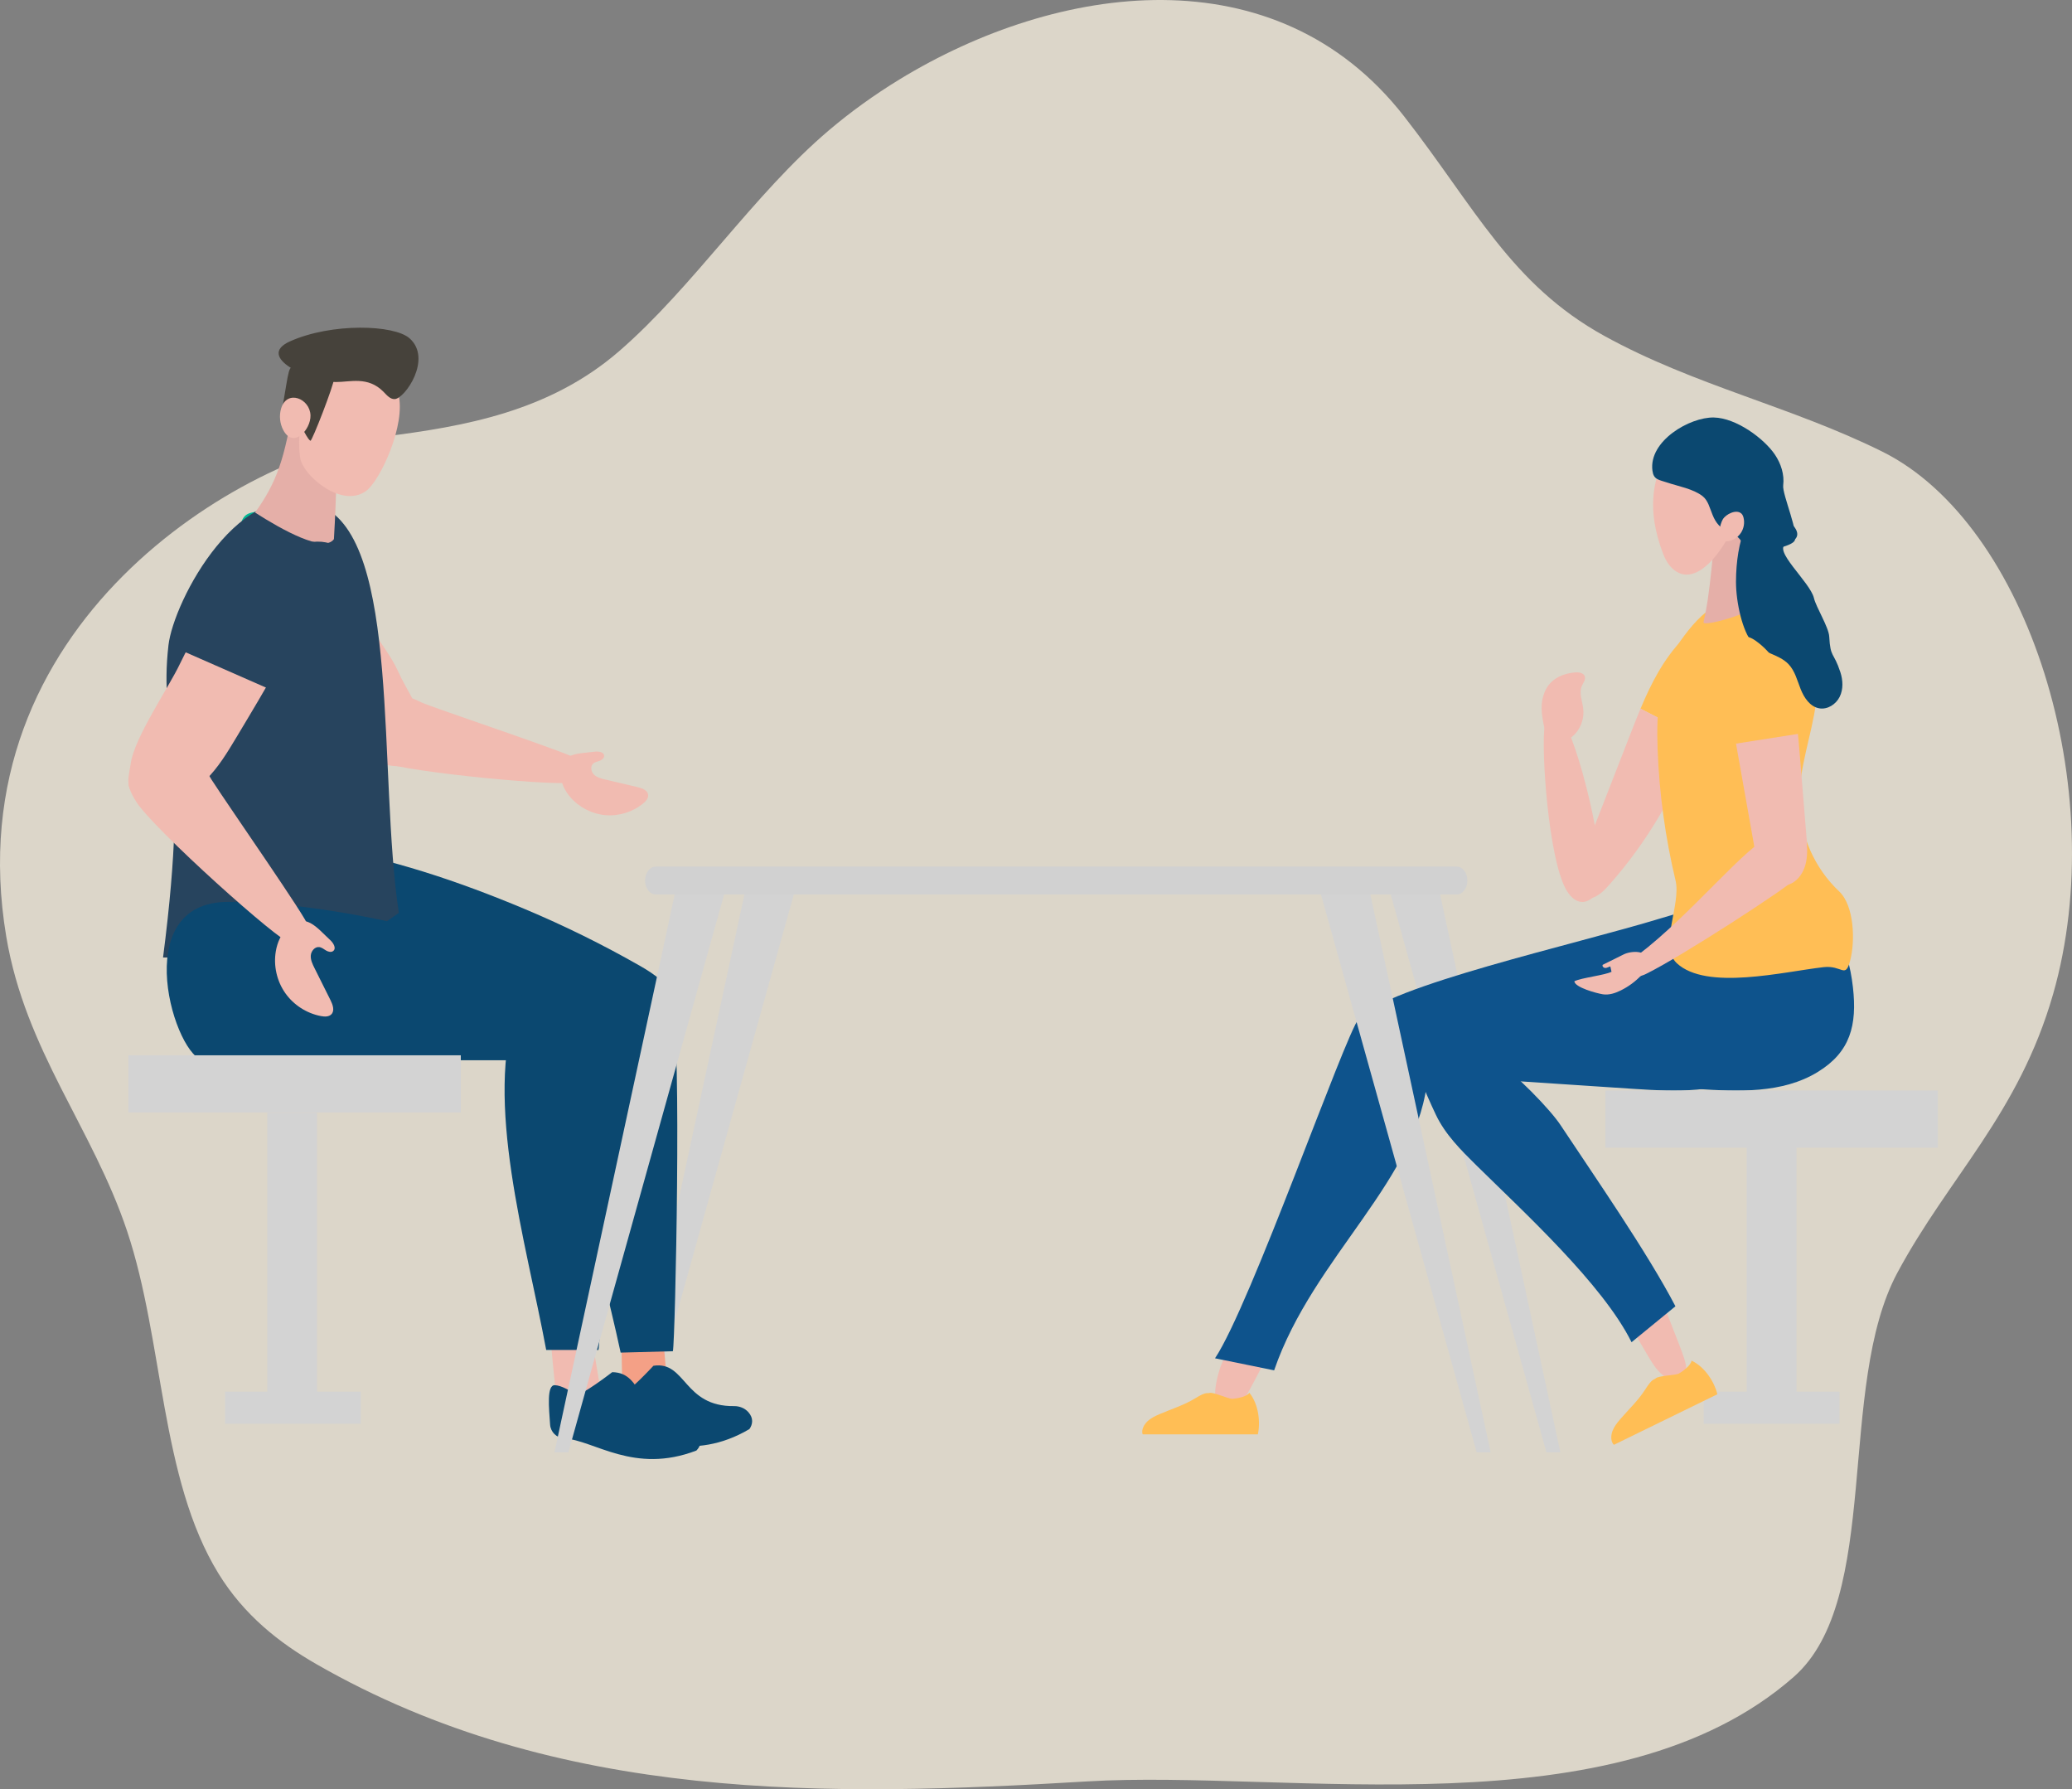 <svg width="278" height="240" viewBox="0 0 278 240" fill="none" xmlns="http://www.w3.org/2000/svg">
<rect x="0" y="0" width="278" height="240" fill="#808080" stroke="none"/>
<g clip-path="url(#clip0_435_10102)">
<path opacity="0.8" d="M120.692 10.65C117.29 12.727 114.102 15.028 111.212 17.481C101.109 26.05 92.981 38.525 83.053 47.119C73.677 55.235 62.228 57.208 51.5 58.562C32.8 60.927 -6.202 83.603 0.84 125.633C3.402 140.928 12.438 151.317 17.064 165.168C21.984 179.903 21.468 198.279 29.302 211.052C32.749 216.669 37.506 220.378 42.391 223.188C74.897 241.882 111.402 241.014 145.87 238.952C173.076 237.325 216.771 245.922 240.668 224.931C252.531 214.51 246.362 186.021 254.571 170.721C261.471 157.864 270.859 149.419 275.471 133.324C283.319 105.938 272.132 70.3 252.544 60.577C240.303 54.502 227.336 51.719 215.237 45.048C202.735 38.152 197.918 27.825 188.386 15.602C171.152 -6.493 141.82 -2.254 120.692 10.65Z" fill="#F2EBDA"/>
<path d="M83.742 194.811H85.615L106.507 119.981H99.881L83.742 194.811Z" fill="#D3D3D3"/>
<path d="M195.438 116.239H87.989C87.193 116.239 86.547 117.077 86.547 118.11C86.547 119.145 87.193 119.983 87.989 119.983H195.438C196.234 119.983 196.88 119.145 196.88 118.11C196.879 117.075 196.234 116.239 195.438 116.239Z" fill="#D1D1D1"/>
<path d="M186.594 119.981L207.485 194.811H209.357L193.219 119.981H186.594Z" fill="#D3D3D3"/>
<path d="M165.876 189.194C165.25 189.858 164.718 189.02 163.823 188.846C162.276 188.545 163.326 184.219 163.967 182.793C164.659 181.254 165.351 179.717 166.043 178.179L170.674 180.427C169.802 182.36 167.062 187.935 165.876 189.194Z" fill="#F1BBB1"/>
<path fill-rule="evenodd" clip-rule="evenodd" d="M182.318 136.605C186.296 132.212 211.167 126.746 222.863 123.169C231.599 120.496 240.587 118.994 241.916 130.791C242.49 135.882 239.9 141.108 235.54 143.784C230.791 146.7 224.823 146.426 219.264 146.061C208.662 145.357 202.163 144.927 191.561 144.226C190.549 158.098 176.227 168.449 170.95 183.813L163.02 182.196C167.828 174.961 180.339 139.139 182.318 136.605Z" fill="#0E538C"/>
<path d="M225.946 182.145C226.226 183.015 226.471 184.076 225.889 184.773C224.88 185.983 223.048 184.676 222.109 183.426C221.095 182.08 218.506 177.213 217.492 175.865L222.719 173.71C223.286 175.345 225.415 180.501 225.946 182.145Z" fill="#F1BBB1"/>
<path fill-rule="evenodd" clip-rule="evenodd" d="M243.898 143.786C239.149 146.702 233.182 146.428 227.622 146.062C216.645 145.336 205.669 144.608 194.691 143.881C192.94 143.765 190.974 143.544 189.88 142.169C188.604 140.562 189.222 138.055 190.673 136.607C192.126 135.16 194.17 134.511 196.133 133.912C207.827 130.329 219.523 126.749 231.22 123.171C239.955 120.498 247.28 120.632 248.608 132.431C249.184 137.519 248.259 141.11 243.898 143.786Z" fill="#0E538C"/>
<path fill-rule="evenodd" clip-rule="evenodd" d="M189.231 139.631C191.652 132.145 206.732 146.922 209.364 150.897C213.884 157.721 220.993 167.944 224.793 175.219L218.905 180.037C215.043 172.257 204.396 162.539 198.097 156.325C196.025 154.283 193.913 152.184 192.652 149.531C191.388 146.881 188.802 140.967 189.231 139.631Z" fill="#0E538C"/>
<path fill-rule="evenodd" clip-rule="evenodd" d="M228.64 95.504C229.626 92.06 230.38 88.139 229.242 84.635C228.885 83.541 228.817 83.367 227.84 83.91C227.069 84.338 226.366 85.122 225.757 85.751C224.516 87.039 223.463 88.502 222.559 90.038C221.616 91.645 220.831 93.339 220.109 95.063L227.555 98.895C227.95 97.775 228.312 96.645 228.64 95.504Z" fill="#FFBE55"/>
<path d="M220.109 95.063C219.632 96.201 219.181 97.355 218.731 98.507C216.265 104.837 213.8 111.167 211.332 117.5C211.099 118.097 210.865 118.751 211.044 119.366C211.329 120.345 212.587 120.757 213.564 120.465C214.541 120.175 215.286 119.397 215.96 118.633C221.047 112.88 224.999 106.135 227.553 98.897L220.109 95.063Z" fill="#F1BBB1"/>
<path d="M207.275 97.26C207.415 96.586 207.721 95.775 208.407 95.699C209.058 95.627 209.535 96.278 209.85 96.855C212.498 101.718 215.9 117.479 214.473 119.519C213.14 121.42 211.518 121.511 210.27 119.573C207.733 115.629 206.713 99.969 207.275 97.26Z" fill="#F1BBB1"/>
<path d="M206.87 95.627C206.719 94.158 207.057 92.57 208.102 91.529C208.941 90.692 210.138 90.299 211.318 90.196C211.831 90.151 212.479 90.245 212.636 90.734C212.775 91.17 212.42 91.59 212.236 92.006C211.818 92.964 212.306 94.044 212.426 95.081C212.554 96.229 212.195 97.424 211.45 98.31C210.862 99.01 209.197 100.263 208.23 99.638C207.331 99.056 206.972 96.601 206.87 95.627Z" fill="#F1BBB1"/>
<path fill-rule="evenodd" clip-rule="evenodd" d="M243.667 94.205C243.071 98.67 241.354 103.001 241.426 107.508C241.498 112.021 243.466 116.472 246.754 119.563C248.781 121.467 248.945 126.223 248.222 128.907C247.569 131.323 247.164 129.447 244.679 129.729C239.259 130.347 228.959 132.918 224.971 129.196C222.529 126.913 225.586 121.352 224.807 118.1C223.433 112.344 222.624 106.453 222.403 100.538C222.213 95.502 222.549 90.131 225.445 86.007C228.329 81.894 231.567 79.17 236.288 80.618C241.655 85.886 244.261 89.774 243.667 94.205Z" fill="#FFBE55"/>
<path fill-rule="evenodd" clip-rule="evenodd" d="M167.647 192.395H168.762C169.118 190.873 168.914 188.397 167.624 186.817C167.315 187.357 165.897 187.608 165.315 187.632C164.851 187.65 162.735 186.686 162.276 186.845C161.948 186.957 161.907 186.614 160.382 187.554C158.857 188.488 157.166 189.007 155.546 189.7C154.98 189.945 154.406 190.222 153.949 190.655C153.494 191.088 153.174 191.711 153.271 192.259C153.281 192.311 153.306 192.35 153.319 192.396H163.294" fill="#FFBE55"/>
<path d="M235.371 70.338C234.953 69.552 230.371 71.912 230.098 72.479C229.826 73.045 229.536 79.444 228.559 83.441C228.347 84.302 236.893 81.663 236.287 80.618C235.3 78.928 234.298 72.471 235.371 70.338Z" fill="#E5AFA8"/>
<path d="M222.158 64.572C223.741 58.006 232.721 59.39 234.856 60.046C236.986 60.699 237.04 63.716 237.247 65.94C237.373 67.311 236.878 68.673 236.061 69.762C235.277 70.809 231.86 72.385 231.668 72.426C230.4 74.612 228.341 77.111 226.241 77.08C225.3 77.067 224.442 76.458 223.888 75.694C223.332 74.93 223.029 74.019 222.734 73.123C221.82 70.338 221.471 67.419 222.158 64.572Z" fill="#F1BBB1"/>
<path fill-rule="evenodd" clip-rule="evenodd" d="M240.722 72.615C241.504 71.671 239.097 66.32 239.251 65.103C239.431 63.663 238.954 62.191 238.144 60.987C236.699 58.839 232.962 56.062 229.943 56.002C226.718 55.936 221.18 59.147 221.707 63.137C221.864 64.332 222.52 64.339 223.663 64.722C225.165 65.223 227.184 65.572 228.432 66.549C229.926 67.72 229.262 70.543 232.315 71.463C233.304 71.761 234.319 73.501 234.974 74.857C235.753 73.973 239.966 73.529 240.722 72.615Z" fill="#0B4870"/>
<path fill-rule="evenodd" clip-rule="evenodd" d="M243.377 80.227C243.664 81.453 245.358 84.124 245.427 85.386C245.588 88.316 246.004 87.368 246.92 90.158C247.272 91.234 247.33 92.45 246.831 93.464C246.332 94.479 245.189 95.212 244.076 95.01C242.849 94.789 242.054 93.592 241.595 92.436C241.134 91.273 240.829 89.999 239.971 89.095C238.643 87.698 236.345 87.573 235.068 86.132C233.835 84.745 232.918 80.892 232.918 78.044C232.918 72.565 234.674 67.56 237.306 68.35C238.876 68.819 243.407 71.751 239.747 72.937C237.611 73.631 242.869 78.057 243.377 80.227Z" fill="#0B4870"/>
<path d="M233.645 68.89C233.804 69.039 233.886 69.252 233.937 69.467C234.095 70.133 233.97 70.864 233.601 71.441C233.232 72.02 232.624 72.44 231.951 72.579C231.686 72.635 231.39 72.643 231.159 72.501C230.361 72.015 230.766 70.318 231.149 69.662C231.548 68.978 232.963 68.255 233.645 68.89Z" fill="#F1BBB1"/>
<path fill-rule="evenodd" clip-rule="evenodd" d="M240.179 92.841C239.35 90.156 237.867 87.587 235.575 85.96C235.01 85.561 234.289 85.21 233.654 85.483C233.057 85.738 232.798 86.434 232.642 87.064C231.604 91.196 232.193 95.525 232.924 99.745L241.227 98.445C241.026 96.547 240.74 94.661 240.179 92.841Z" fill="#FFBE55"/>
<path d="M241.469 101.153C241.395 100.25 241.318 99.345 241.225 98.444L232.922 99.745C232.991 100.148 233.063 100.55 233.133 100.953C233.883 105.17 234.632 109.391 235.383 113.61C235.664 115.193 235.624 117.098 237.051 118.127C238.07 118.865 239.572 119.038 240.652 118.33C241.589 117.712 242.135 116.628 242.342 115.526C242.55 114.42 242.46 113.287 242.368 112.17C242.069 108.499 241.771 104.827 241.469 101.153Z" fill="#F1BBB1"/>
<path d="M219.775 128.093C218.992 128.683 217.175 130.118 217.728 130.928C218.158 131.558 220.125 130.989 220.811 130.656C225.554 128.348 240.075 118.899 240.828 117.927C242.068 116.323 240.254 111.631 237.471 112.315C234.649 113.01 226.89 122.717 219.775 128.093Z" fill="#F1BBB1"/>
<path d="M216.217 130.351C215.273 130.825 212.175 131.151 211.23 131.625C211.293 132.455 214.232 133.24 215.053 133.37C215.875 133.499 216.708 133.222 217.454 132.855C218.492 132.345 219.438 131.644 220.234 130.805C220.693 130.321 221.122 129.736 221.134 129.067C221.163 127.366 218.846 127.527 217.851 128.02C216.913 128.486 215.975 128.95 215.035 129.416C214.924 129.616 215.176 129.85 215.406 129.841C215.635 129.829 215.834 129.69 216.055 129.626" fill="#F1BBB1"/>
<path d="M49.955 84.548C46.459 79.408 42.963 74.61 37.223 72.227C36.188 71.797 34.875 71.468 34.051 72.224C33.604 72.637 33.435 73.29 33.474 73.898C33.515 74.507 33.737 75.087 33.965 75.653C36.61 82.263 40.178 88.459 43.734 94.624C44.826 96.519 45.936 98.438 47.474 99.991C49.009 101.547 51.053 102.726 53.237 102.771C54.383 102.797 56.113 102.438 56.786 101.38C57.327 100.53 56.923 98.997 56.812 98.084C56.418 94.842 54.695 92.915 53.357 89.938C52.594 88.252 50.995 86.081 49.955 84.548Z" fill="#F1BBB1"/>
<path fill-rule="evenodd" clip-rule="evenodd" d="M32.62 72.455C32.297 71.363 32.056 70.028 32.856 69.216C33.7 68.362 35.922 68.621 37.046 69.046C43.848 71.63 46.251 78.291 49.958 84.546L39.689 88.32C36.662 83.367 34.274 78.022 32.62 72.455Z" fill="#00B793"/>
<path d="M77.479 101.842C78.145 102.733 77.809 104.087 77.012 104.866C76.215 105.642 54.822 103.636 51.173 102.224C50.062 101.795 48.819 101.216 48.495 100.07C48.203 99.048 48.784 97.984 49.447 97.156C50.562 95.758 52.146 94.305 53.855 93.684C55.031 93.254 55.937 94.01 57.003 94.41C60.929 95.888 77.05 101.27 77.479 101.842Z" fill="#F1BBB1"/>
<path d="M79.773 100.827C80.305 100.757 81.064 100.868 81.058 101.404C81.054 101.724 80.741 101.949 80.439 102.055C80.134 102.164 79.798 102.219 79.572 102.439C79.172 102.816 79.309 103.528 79.703 103.912C80.1 104.292 80.664 104.433 81.202 104.56C82.653 104.902 84.108 105.245 85.561 105.588C86.166 105.729 86.894 106.001 86.963 106.619C87.014 107.067 86.668 107.459 86.318 107.749C84.921 108.909 83.061 109.494 81.251 109.345C79.441 109.191 77.702 108.303 76.517 106.926C75.802 106.093 75.28 105.061 75.213 103.966C75.028 100.911 77.525 101.132 79.773 100.827Z" fill="#F1BBB1"/>
<path fill-rule="evenodd" clip-rule="evenodd" d="M26.433 137.233C26.558 139.405 32.111 138.019 34.228 138.019C51.654 138.019 61.739 132.35 59.332 124.344C56.852 116.121 41.258 117.448 33.113 120.099C31.358 120.67 28.798 121.224 27.598 122.861C25.856 125.237 25.974 129.408 26.433 137.233Z" fill="#0A3C5F"/>
<path fill-rule="evenodd" clip-rule="evenodd" d="M42.957 113.637C52.166 115.034 61.695 118.271 70.47 121.961C75.739 124.175 80.894 126.717 85.877 129.562C87.886 130.713 90.115 132.245 90.413 134.285C90.544 135.188 89.264 137.033 87.56 141.556L36.667 134.19C32.906 133.647 29.271 111.561 42.957 113.637Z" fill="#0B4870"/>
<path fill-rule="evenodd" clip-rule="evenodd" d="M43.063 67.883C32.321 63.278 23.269 80.669 22.602 86.555C21.267 98.336 25.64 99.351 21.875 128.437H45.013L53.514 122.448C50.685 103.832 53.827 72.498 43.063 67.883Z" fill="#27445E"/>
<path fill-rule="evenodd" clip-rule="evenodd" d="M30.691 120.977C40.004 121.041 49.898 122.882 59.112 125.275C64.644 126.713 70.108 128.491 75.448 130.593C77.601 131.443 80.028 132.64 80.613 134.616C80.873 135.49 79.871 137.499 78.829 142.22H27.406C23.61 142.22 16.845 120.888 30.691 120.977Z" fill="#0B4870"/>
<path d="M45.013 57.945C44.116 53.986 41.122 53.058 39.379 54.009C38.263 61.42 37.125 64.713 34.223 68.754C37.832 71.069 43.47 74.201 44.802 72.315C44.856 71.722 45.477 59.992 45.013 57.945Z" fill="#E5AFA8"/>
<path d="M43.599 49.485C46.935 46.679 52.275 48.338 53.447 52.835C54.516 56.95 50.991 64.516 49.106 65.866C45.812 68.227 40.667 63.786 40.282 61.456C39.718 58.05 40.792 51.843 43.599 49.485Z" fill="#F1BBB1"/>
<path fill-rule="evenodd" clip-rule="evenodd" d="M44.803 50.848C44.851 51.487 41.853 59.259 41.648 59.123C40.925 58.642 40.358 56.187 38.849 55.982C38.368 55.915 37.652 56.097 37.817 55.139C38.877 49.067 38.58 49.329 39.766 48.985C42.38 48.224 44.716 49.708 44.803 50.848Z" fill="#46423B"/>
<path fill-rule="evenodd" clip-rule="evenodd" d="M38.92 45.783C44.528 43.281 52.879 43.545 54.95 45.38C58.038 48.109 54.335 53.463 52.961 53.532C52.336 53.563 51.879 52.984 51.439 52.54C49.345 50.423 46.939 51.262 45.058 51.243C41.729 51.205 34.141 47.915 38.92 45.783Z" fill="#46423B"/>
<path d="M37.716 54.8C37.434 55.758 37.544 56.827 38.015 57.707C39.363 60.226 41.714 57.632 41.66 55.721C41.595 53.442 38.485 52.196 37.716 54.8Z" fill="#F1BBB1"/>
<path d="M83.516 186.921C85.566 187.392 87.673 187.392 89.621 186.921C89.409 184.484 89.204 182.042 88.993 179.605C88.967 179.294 88.936 178.974 88.765 178.702C88.516 178.298 88.035 178.113 87.593 177.997C85.916 177.567 83.378 177.267 83.383 179.368C83.389 181.883 83.47 184.404 83.516 186.921Z" fill="#F4A086"/>
<path fill-rule="evenodd" clip-rule="evenodd" d="M90.219 136.016C87.977 131.81 80.729 127.53 78.141 135.449C73.974 148.196 80.175 166.921 83.272 181.434L90.28 181.249C90.608 179.917 91.466 138.358 90.219 136.016Z" fill="#0B4870"/>
<path d="M74.736 188.42C76.82 188.723 78.919 188.555 80.822 187.926C80.415 185.511 80.012 183.1 79.605 180.685C79.554 180.38 79.497 180.06 79.303 179.804C79.021 179.423 78.528 179.276 78.08 179.199C76.373 178.904 73.816 178.812 73.993 180.906C74.205 183.412 74.493 185.919 74.736 188.42Z" fill="#F1BBB1"/>
<path fill-rule="evenodd" clip-rule="evenodd" d="M81.432 135.862C79.305 131.595 72.173 127.127 69.376 134.972C64.872 147.604 70.571 166.486 73.283 181.075H80.291C80.653 179.753 82.618 138.234 81.432 135.862Z" fill="#0B4870"/>
<path d="M27.162 83.854C31.027 78.378 32.915 77.379 39.152 74.919C40.273 74.477 41.695 74.144 42.566 74.977C43.043 75.431 43.212 76.138 43.155 76.792C43.1 77.448 42.85 78.07 42.594 78.675C39.616 85.748 35.652 92.355 31.7 98.936C30.486 100.956 29.256 103.003 27.566 104.65C25.881 106.299 23.661 107.529 21.301 107.539C20.068 107.542 18.208 107.123 17.506 105.97C16.937 105.043 17.403 103.402 17.539 102.418C18.026 98.93 22.649 92.209 24.15 89.026C25.001 87.221 26.009 85.486 27.162 83.854Z" fill="#F1BBB1"/>
<path fill-rule="evenodd" clip-rule="evenodd" d="M45.853 76.907C47.083 73.018 43.508 71.873 39.956 73.15C32.573 75.807 28.242 80.481 24.129 87.154L37.953 93.226C41.309 87.946 43.964 82.875 45.853 76.907Z" fill="#27445E"/>
<path d="M41.315 124.151C41.322 125.352 40.161 126.31 38.97 126.47C37.78 126.628 20.554 111.147 18.302 107.578C17.617 106.493 16.912 105.192 17.367 103.99C17.774 102.921 18.958 102.373 20.067 102.082C21.928 101.588 24.231 101.348 26.112 101.906C27.405 102.29 27.704 103.526 28.37 104.561C30.82 108.364 41.314 123.382 41.315 124.151Z" fill="#F1BBB1"/>
<path d="M44.302 126.095C44.73 126.485 45.16 127.194 44.711 127.56C44.445 127.778 44.04 127.671 43.745 127.496C43.448 127.32 43.169 127.076 42.826 127.038C42.238 126.971 41.744 127.573 41.698 128.166C41.657 128.758 41.929 129.322 42.195 129.854C42.913 131.294 43.633 132.735 44.353 134.177C44.65 134.775 44.927 135.567 44.465 136.051C44.125 136.404 43.561 136.387 43.081 136.297C41.155 135.938 39.386 134.801 38.264 133.196C37.141 131.592 36.678 129.541 37.005 127.609C37.2 126.44 37.694 125.297 38.554 124.483C40.96 122.22 42.5 124.444 44.302 126.095Z" fill="#F1BBB1"/>
<path fill-rule="evenodd" clip-rule="evenodd" d="M82.769 193.03C81.767 193.133 80.847 192.492 80.615 191.515C80.1 189.343 79.257 186.342 80.365 186.198C81.282 186.077 82.594 186.637 83.389 186.944C83.988 187.175 87.671 183.2 87.671 183.2C92.056 182.525 91.674 188.694 98.503 188.61C99.226 188.604 99.941 188.889 100.418 189.433C101.117 190.224 100.999 191.054 100.549 191.692C92.809 196.257 86.841 192.607 82.769 193.03Z" fill="#0B4870"/>
<path fill-rule="evenodd" clip-rule="evenodd" d="M75.681 192.936C74.676 192.876 73.874 192.09 73.806 191.088C73.656 188.863 73.323 185.762 74.441 185.803C75.364 185.835 76.566 186.605 77.301 187.041C77.852 187.367 82.144 184.056 82.144 184.056C86.58 184.117 85.181 190.137 91.929 191.191C92.644 191.301 93.302 191.706 93.68 192.32C94.238 193.215 93.986 194.017 93.436 194.571C85.043 197.786 79.764 193.199 75.681 192.936Z" fill="#0B4870"/>
<path d="M177.234 119.981L198.127 194.811H199.998L183.861 119.981H177.234Z" fill="#D3D3D3"/>
<path d="M74.391 194.811H76.262L97.154 119.981H90.527L74.391 194.811Z" fill="#D3D3D3"/>
<path d="M61.827 141.554H17.223V149.218H61.827V141.554Z" fill="#D3D3D3"/>
<path d="M48.418 186.667H30.195V190.973H48.418V186.667Z" fill="#D3D3D3"/>
<path d="M246.807 186.667H228.586V190.973H246.807V186.667Z" fill="#D3D3D3"/>
<path d="M259.999 146.284H215.395V153.947H259.999V146.284Z" fill="#D3D3D3"/>
<path fill-rule="evenodd" clip-rule="evenodd" d="M229.416 187.51L230.418 187.021C230.069 185.497 228.799 183.362 226.946 182.508C226.909 183.128 225.743 183.976 225.229 184.254C224.819 184.472 222.496 184.535 222.154 184.879C221.908 185.124 221.72 184.835 220.761 186.347C219.801 187.857 218.509 189.063 217.356 190.401C216.958 190.868 216.564 191.37 216.343 191.959C216.123 192.546 216.11 193.246 216.438 193.695C216.471 193.738 216.508 193.764 216.543 193.799L225.505 189.422" fill="#FFBE55"/>
<path d="M42.541 149.274H35.863V190.734H42.541V149.274Z" fill="#D3D3D3"/>
<path d="M241.039 149.274H234.359V190.734H241.039V149.274Z" fill="#D3D3D3"/>
</g>
<defs>
<clipPath id="clip0_435_10102">
<rect width="278" height="240" fill="white"/>
</clipPath>
</defs>
</svg>
